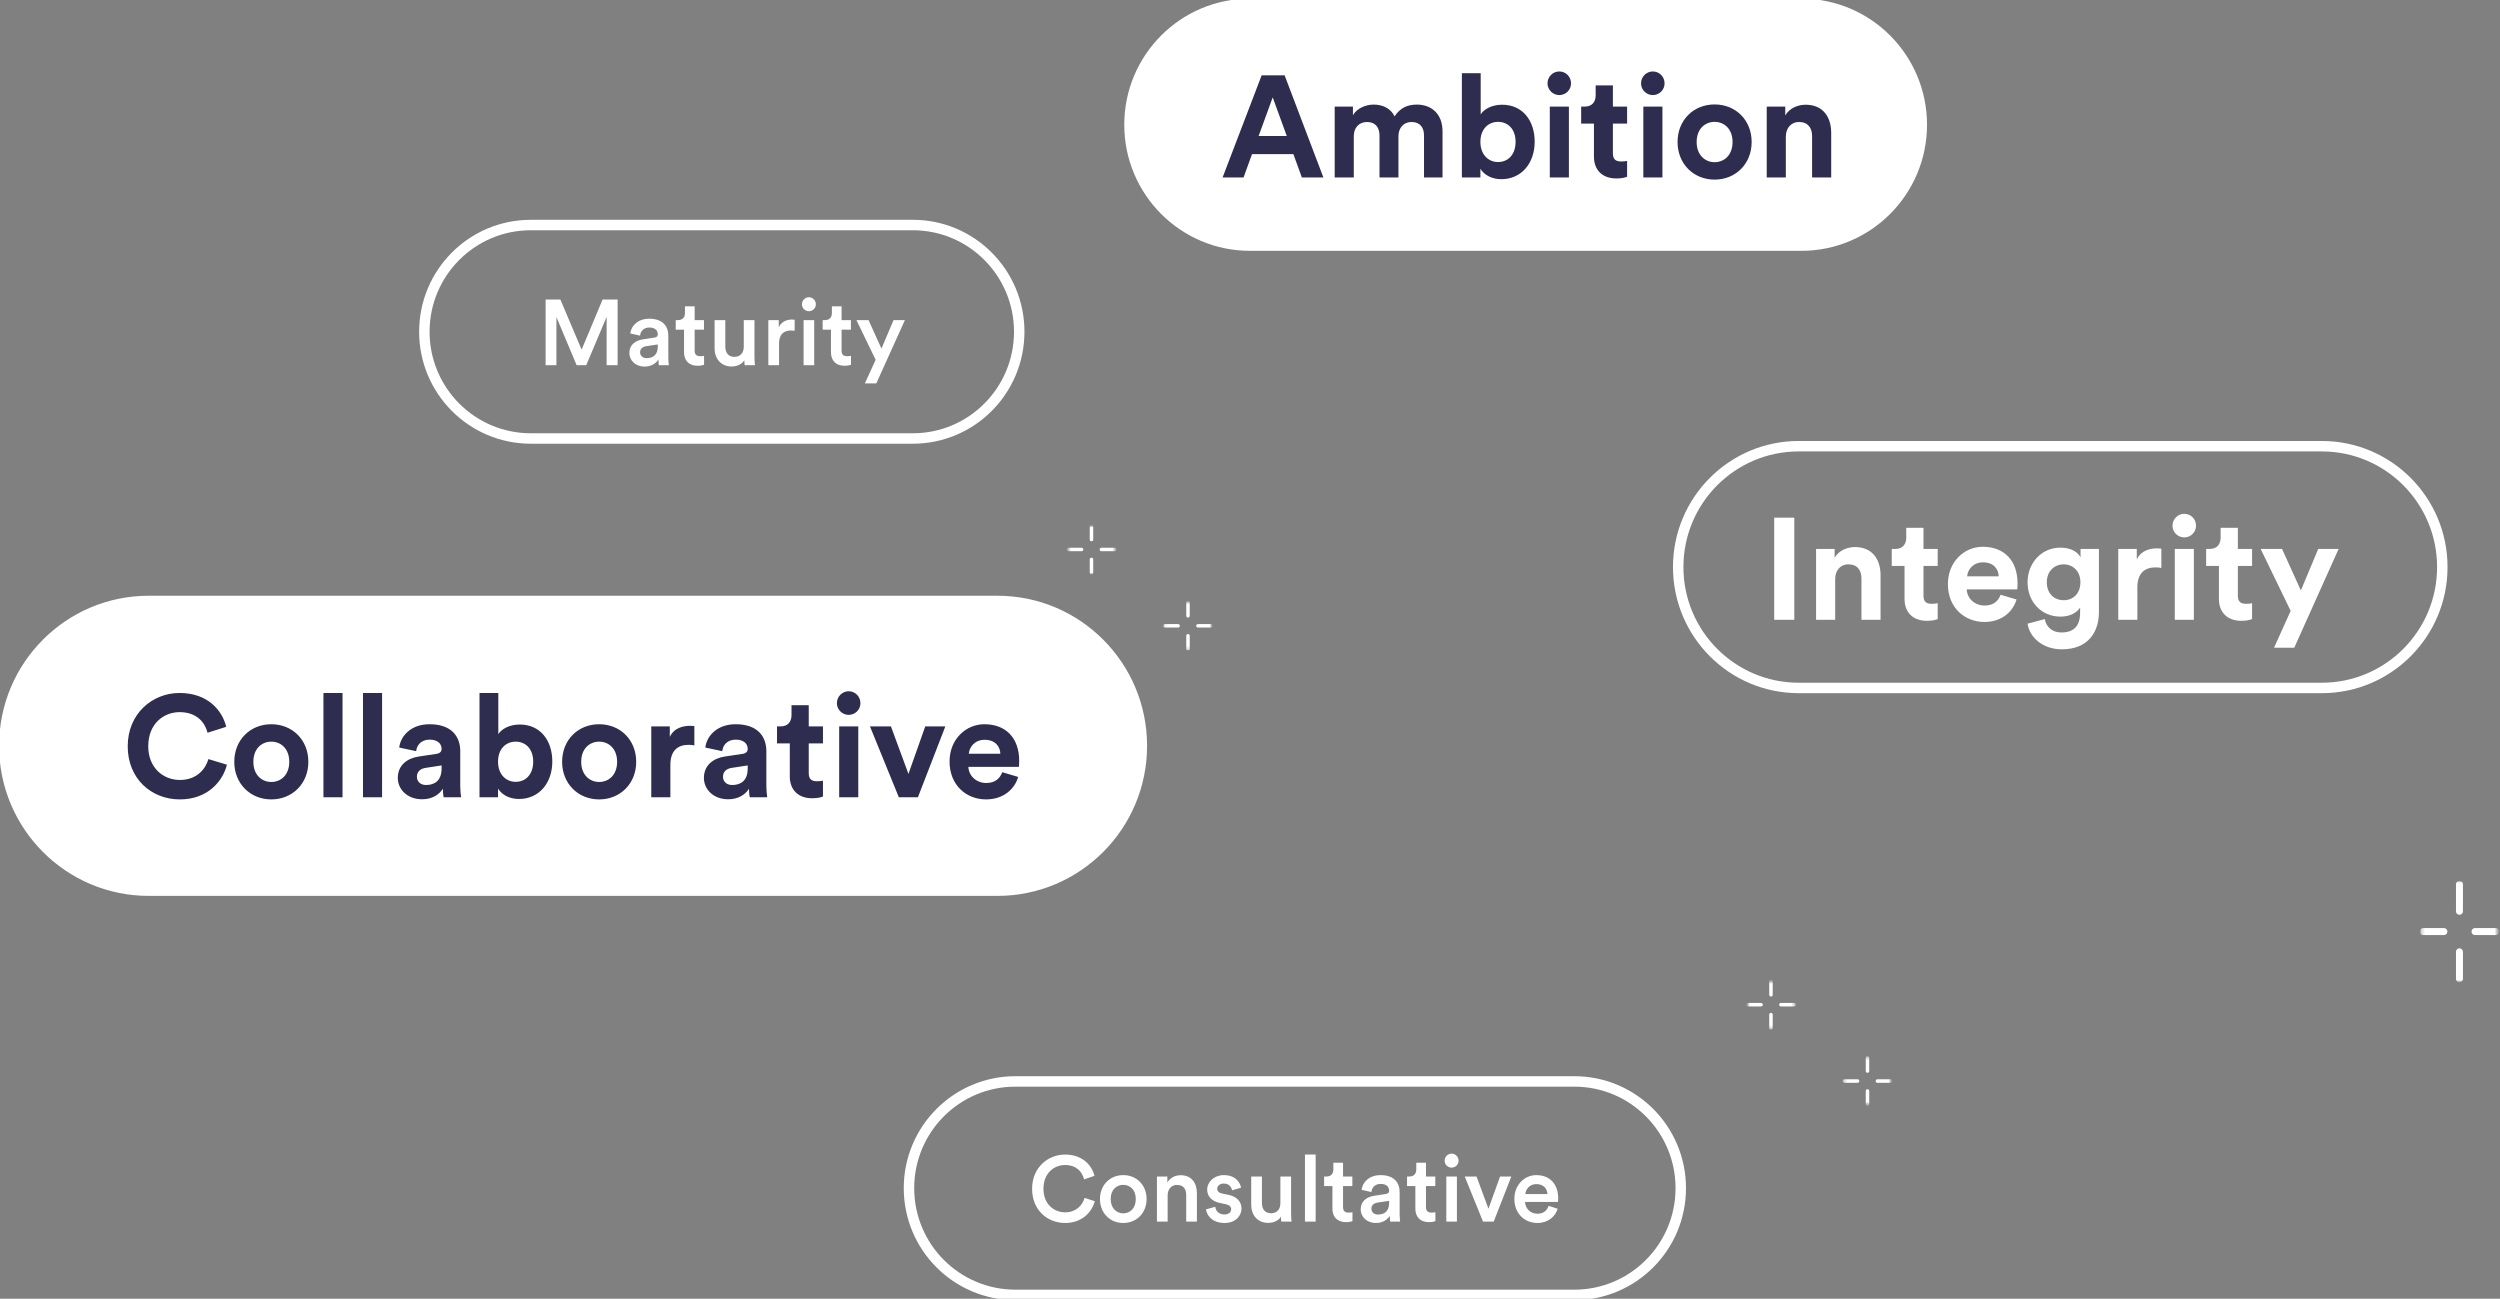 <svg width="718" height="373" viewBox="0 0 718 373" fill="none" xmlns="http://www.w3.org/2000/svg">
<rect x="0" y="0" width="718" height="373" fill="#808080" stroke="none"/>
<g clip-path="url(#clip0_1426_1812)">
<path d="M286.464 172.097H42.712C19.529 172.097 0.736 190.946 0.736 214.198C0.736 237.45 19.529 256.299 42.712 256.299H286.464C309.646 256.299 328.439 237.45 328.439 214.198C328.439 190.946 309.646 172.097 286.464 172.097Z" fill="white" stroke="white" stroke-width="2"/>
<path d="M51.649 229.59C43.484 229.59 36.68 223.676 36.68 214.328C36.68 204.98 43.732 199.024 51.567 199.024C59.65 199.024 63.815 203.987 64.97 208.744L59.609 210.44C58.907 207.627 56.639 204.525 51.567 204.525C47.196 204.525 42.577 207.668 42.577 214.328C42.577 220.573 46.948 224.007 51.649 224.007C56.639 224.007 59.072 220.739 59.856 218.009L65.176 219.622C64.062 224.131 59.856 229.59 51.649 229.59ZM77.922 224.586C80.602 224.586 83.076 222.642 83.076 218.795C83.076 214.948 80.602 213.004 77.922 213.004C75.241 213.004 72.767 214.948 72.767 218.795C72.767 222.6 75.241 224.586 77.922 224.586ZM77.922 207.999C83.984 207.999 88.561 212.508 88.561 218.795C88.561 225.041 83.984 229.59 77.922 229.59C71.859 229.59 67.282 225.041 67.282 218.795C67.282 212.508 71.859 207.999 77.922 207.999ZM98.375 228.97H92.891V199.024H98.375V228.97ZM109.732 228.97H104.248V199.024H109.732V228.97ZM114.247 223.427C114.247 219.788 116.927 217.761 120.309 217.265L125.299 216.52C126.453 216.355 126.824 215.775 126.824 215.072C126.824 213.625 125.711 212.425 123.402 212.425C121.01 212.425 119.69 213.956 119.525 215.734L114.659 214.7C114.989 211.515 117.917 207.999 123.36 207.999C129.794 207.999 132.185 211.639 132.185 215.734V225.744C132.185 226.819 132.309 228.267 132.433 228.97H127.402C127.278 228.432 127.196 227.316 127.196 226.53C126.165 228.143 124.226 229.549 121.216 229.549C116.886 229.549 114.247 226.612 114.247 223.427ZM122.371 225.454C124.68 225.454 126.824 224.337 126.824 220.739V219.829L122.247 220.532C120.845 220.739 119.731 221.525 119.731 223.097C119.731 224.296 120.597 225.454 122.371 225.454ZM143.034 228.97H137.714V199.024H143.116V210.853C144.023 209.406 146.25 208.082 149.261 208.082C155.199 208.082 158.622 212.673 158.622 218.712C158.622 224.875 154.828 229.466 149.054 229.466C146.25 229.466 144.106 228.226 143.034 226.488V228.97ZM153.137 218.754C153.137 215.031 150.91 213.004 148.106 213.004C145.343 213.004 143.034 215.031 143.034 218.754C143.034 222.435 145.343 224.544 148.106 224.544C150.91 224.544 153.137 222.476 153.137 218.754ZM172.078 224.586C174.759 224.586 177.233 222.642 177.233 218.795C177.233 214.948 174.759 213.004 172.078 213.004C169.398 213.004 166.923 214.948 166.923 218.795C166.923 222.6 169.398 224.586 172.078 224.586ZM172.078 207.999C178.14 207.999 182.718 212.508 182.718 218.795C182.718 225.041 178.14 229.59 172.078 229.59C166.016 229.59 161.439 225.041 161.439 218.795C161.439 212.508 166.016 207.999 172.078 207.999ZM199.419 208.537V214.08C198.8 213.956 198.264 213.914 197.769 213.914C194.965 213.914 192.532 215.279 192.532 219.664V228.97H187.047V208.62H192.367V211.639C193.604 208.951 196.409 208.454 198.141 208.454C198.594 208.454 199.007 208.496 199.419 208.537ZM202.161 223.427C202.161 219.788 204.842 217.761 208.224 217.265L213.213 216.52C214.368 216.355 214.739 215.775 214.739 215.072C214.739 213.625 213.626 212.425 211.316 212.425C208.925 212.425 207.605 213.956 207.44 215.734L202.574 214.7C202.904 211.515 205.832 207.999 211.275 207.999C217.708 207.999 220.1 211.639 220.1 215.734V225.744C220.1 226.819 220.224 228.267 220.348 228.97H215.317C215.193 228.432 215.11 227.316 215.11 226.53C214.079 228.143 212.141 229.549 209.131 229.549C204.801 229.549 202.161 226.612 202.161 223.427ZM210.285 225.454C212.595 225.454 214.739 224.337 214.739 220.739V219.829L210.162 220.532C208.76 220.739 207.646 221.525 207.646 223.097C207.646 224.296 208.512 225.454 210.285 225.454ZM232.271 202.539V208.62H236.354V213.501H232.271V222.021C232.271 223.8 233.096 224.379 234.663 224.379C235.323 224.379 236.065 224.296 236.354 224.213V228.763C235.859 228.97 234.869 229.26 233.261 229.26C229.302 229.26 226.827 226.902 226.827 222.973V213.501H223.157V208.62H224.188C226.333 208.62 227.322 207.213 227.322 205.393V202.539H232.271ZM246.498 228.97H241.013V208.62H246.498V228.97ZM240.353 201.96C240.353 200.058 241.879 198.527 243.735 198.527C245.632 198.527 247.116 200.058 247.116 201.96C247.116 203.78 245.632 205.311 243.735 205.311C241.879 205.311 240.353 203.78 240.353 201.96ZM271.505 208.62L263.628 228.97H258.143L249.854 208.62H255.875L260.906 222.269L265.731 208.62H271.505ZM278.238 216.479H287.31C287.228 214.452 285.908 212.466 282.774 212.466C279.929 212.466 278.361 214.617 278.238 216.479ZM287.846 221.773L292.424 223.138C291.393 226.654 288.176 229.59 283.186 229.59C277.619 229.59 272.712 225.578 272.712 218.712C272.712 212.218 277.495 207.999 282.692 207.999C288.96 207.999 292.713 212.011 292.713 218.547C292.713 219.333 292.63 220.16 292.63 220.243H278.114C278.238 222.931 280.506 224.875 283.228 224.875C285.784 224.875 287.187 223.593 287.846 221.773Z" fill="#2E2D4F"/>
<path d="M666.819 128.149H516.592C497.476 128.149 481.98 143.692 481.98 162.864C481.98 182.037 497.476 197.579 516.592 197.579H666.819C685.935 197.579 701.431 182.037 701.431 162.864C701.431 143.692 685.935 128.149 666.819 128.149Z" stroke="white" stroke-width="3"/>
<path d="M515.32 178.006H509.547V148.68H515.32V178.006ZM527.064 166.301V178.006H521.579V157.656H526.899V160.179C528.136 158.07 530.569 157.118 532.755 157.118C537.786 157.118 540.095 160.717 540.095 165.184V178.006H534.611V166.135C534.611 163.86 533.497 162.082 530.858 162.082C528.466 162.082 527.064 163.943 527.064 166.301ZM552.425 151.576V157.656H556.508V162.537H552.425V171.057C552.425 172.836 553.25 173.415 554.817 173.415C555.477 173.415 556.219 173.332 556.508 173.25V177.799C556.013 178.006 555.023 178.296 553.415 178.296C549.456 178.296 546.982 175.938 546.982 172.009V162.537H543.311V157.656H544.342C546.487 157.656 547.476 156.25 547.476 154.43V151.576H552.425ZM564.965 165.515H574.038C573.955 163.488 572.636 161.503 569.502 161.503C566.656 161.503 565.089 163.653 564.965 165.515ZM574.574 170.809L579.152 172.174C578.121 175.69 574.904 178.627 569.914 178.627C564.347 178.627 559.439 174.614 559.439 167.748C559.439 161.254 564.223 157.035 569.419 157.035C575.688 157.035 579.44 161.048 579.44 167.583C579.44 168.369 579.358 169.196 579.358 169.279H564.842C564.965 171.967 567.234 173.911 569.955 173.911C572.512 173.911 573.914 172.629 574.574 170.809ZM582.316 179.123L587.265 177.799C587.636 180.033 589.409 181.646 592.007 181.646C595.471 181.646 597.409 179.909 597.409 175.979V174.49C596.585 175.814 594.688 177.096 591.76 177.096C586.357 177.096 582.316 172.919 582.316 167.211C582.316 161.834 586.192 157.284 591.76 157.284C594.976 157.284 596.832 158.69 597.533 160.055V157.656H602.812V175.814C602.812 181.398 599.801 186.485 592.172 186.485C586.605 186.485 582.893 183.011 582.316 179.123ZM592.708 172.381C595.512 172.381 597.492 170.354 597.492 167.211C597.492 164.067 595.347 162.082 592.708 162.082C589.986 162.082 587.842 164.067 587.842 167.211C587.842 170.396 589.863 172.381 592.708 172.381ZM620.737 157.573V163.116C620.119 162.992 619.583 162.95 619.088 162.95C616.284 162.95 613.851 164.315 613.851 168.7V178.006H608.366V157.656H613.686V160.675C614.923 157.987 617.727 157.49 619.459 157.49C619.913 157.49 620.325 157.532 620.737 157.573ZM630.081 178.006H624.596V157.656H630.081V178.006ZM623.936 150.997C623.936 149.094 625.462 147.563 627.318 147.563C629.215 147.563 630.7 149.094 630.7 150.997C630.7 152.817 629.215 154.347 627.318 154.347C625.462 154.347 623.936 152.817 623.936 150.997ZM642.716 151.576V157.656H646.798V162.537H642.716V171.057C642.716 172.836 643.54 173.415 645.107 173.415C645.767 173.415 646.51 173.332 646.798 173.25V177.799C646.303 178.006 645.314 178.296 643.705 178.296C639.746 178.296 637.272 175.938 637.272 172.009V162.537H633.602V157.656H634.633C636.777 157.656 637.767 156.25 637.767 154.43V151.576H642.716ZM658.911 186.03H653.097L657.881 175.442L649.262 157.656H655.406L660.808 169.568L665.798 157.656H671.654L658.911 186.03Z" fill="white"/>
<path d="M517.328 1.108H359C339.885 1.108 324.389 16.65 324.389 35.823C324.389 54.995 339.885 70.538 359 70.538H517.328C536.443 70.538 551.939 54.995 551.939 35.823C551.939 16.65 536.443 1.108 517.328 1.108Z" fill="white" stroke="white" stroke-width="3"/>
<path d="M373.892 50.964L371.459 44.264H359.582L357.149 50.964H351.128L362.345 21.639H368.943L380.078 50.964H373.892ZM365.52 27.967L361.479 39.052H369.562L365.52 27.967ZM388.809 50.964H383.325V30.614H388.562V33.096C389.675 31.11 392.273 30.035 394.5 30.035C397.263 30.035 399.49 31.235 400.521 33.427C402.129 30.945 404.274 30.035 406.954 30.035C410.707 30.035 414.295 32.31 414.295 37.77V50.964H408.975V38.887C408.975 36.694 407.903 35.04 405.387 35.04C403.037 35.04 401.635 36.86 401.635 39.052V50.964H396.191V38.887C396.191 36.694 395.078 35.04 392.603 35.04C390.211 35.04 388.809 36.819 388.809 39.052V50.964ZM425.171 50.964H419.851V21.018H425.254V32.848C426.161 31.4 428.388 30.076 431.398 30.076C437.337 30.076 440.759 34.668 440.759 40.707C440.759 46.87 436.965 51.461 431.192 51.461C428.388 51.461 426.243 50.22 425.171 48.483V50.964ZM435.275 40.748C435.275 37.025 433.048 34.999 430.243 34.999C427.48 34.999 425.171 37.025 425.171 40.748C425.171 44.429 427.48 46.539 430.243 46.539C433.048 46.539 435.275 44.471 435.275 40.748ZM450.587 50.964H445.102V30.614H450.587V50.964ZM444.442 23.955C444.442 22.052 445.968 20.522 447.824 20.522C449.721 20.522 451.205 22.052 451.205 23.955C451.205 25.775 449.721 27.305 447.824 27.305C445.968 27.305 444.442 25.775 444.442 23.955ZM463.222 24.534V30.614H467.305V35.495H463.222V44.016C463.222 45.794 464.047 46.373 465.614 46.373C466.274 46.373 467.016 46.291 467.305 46.208V50.758C466.81 50.964 465.82 51.254 464.212 51.254C460.253 51.254 457.779 48.896 457.779 44.967V35.495H454.108V30.614H455.139C457.284 30.614 458.273 29.208 458.273 27.388V24.534H463.222ZM477.449 50.964H471.964V30.614H477.449V50.964ZM471.304 23.955C471.304 22.052 472.83 20.522 474.686 20.522C476.583 20.522 478.067 22.052 478.067 23.955C478.067 25.775 476.583 27.305 474.686 27.305C472.83 27.305 471.304 25.775 471.304 23.955ZM492.435 46.58C495.115 46.58 497.59 44.636 497.59 40.789C497.59 36.943 495.115 34.999 492.435 34.999C489.754 34.999 487.28 36.943 487.28 40.789C487.28 44.595 489.754 46.58 492.435 46.58ZM492.435 29.994C498.497 29.994 503.074 34.502 503.074 40.789C503.074 47.035 498.497 51.585 492.435 51.585C486.373 51.585 481.795 47.035 481.795 40.789C481.795 34.502 486.373 29.994 492.435 29.994ZM512.889 39.259V50.964H507.404V30.614H512.724V33.137C513.961 31.028 516.394 30.076 518.579 30.076C523.611 30.076 525.92 33.675 525.92 38.142V50.964H520.435V39.093C520.435 36.819 519.322 35.04 516.683 35.04C514.291 35.04 512.889 36.901 512.889 39.259Z" fill="#2E2D4F"/>
<path d="M452.156 310.587H291.619C274.74 310.587 261.058 324.31 261.058 341.239C261.058 358.168 274.74 371.892 291.619 371.892H452.156C469.034 371.892 482.717 358.168 482.717 341.239C482.717 324.31 469.034 310.587 452.156 310.587Z" stroke="white" stroke-width="3"/>
<path d="M305.911 351.24C300.847 351.24 296.42 347.571 296.42 341.428C296.42 335.286 301.006 331.59 305.884 331.59C310.656 331.59 313.493 334.409 314.341 337.706L311.345 338.716C310.789 336.43 309.039 334.595 305.884 334.595C302.783 334.595 299.681 336.855 299.681 341.428C299.681 345.842 302.703 348.182 305.911 348.182C309.066 348.182 310.868 346.161 311.505 344.034L314.421 344.992C313.572 348.182 310.709 351.24 305.911 351.24ZM322.592 348.475C324.501 348.475 326.197 347.066 326.197 344.353C326.197 341.668 324.501 340.285 322.592 340.285C320.71 340.285 318.986 341.668 318.986 344.353C318.986 347.039 320.71 348.475 322.592 348.475ZM322.592 337.493C326.463 337.493 329.299 340.391 329.299 344.353C329.299 348.342 326.463 351.24 322.592 351.24C318.748 351.24 315.911 348.342 315.911 344.353C315.911 340.391 318.748 337.493 322.592 337.493ZM335.347 343.37V350.841H332.271V337.892H335.267V339.62C336.115 338.131 337.653 337.52 339.085 337.52C342.239 337.52 343.75 339.806 343.75 342.652V350.841H340.675V343.183C340.675 341.588 339.959 340.312 338.024 340.312C336.274 340.312 335.347 341.668 335.347 343.37ZM346.354 347.331L349.032 346.587C349.138 347.757 350.013 348.794 351.657 348.794C352.929 348.794 353.592 348.103 353.592 347.305C353.592 346.614 353.115 346.082 352.081 345.869L350.172 345.444C347.892 344.938 346.699 343.449 346.699 341.668C346.699 339.408 348.767 337.493 351.444 337.493C355.05 337.493 356.216 339.833 356.429 341.109L353.83 341.854C353.724 341.109 353.168 339.913 351.444 339.913C350.358 339.913 349.589 340.604 349.589 341.402C349.589 342.093 350.092 342.598 350.888 342.758L352.85 343.157C355.289 343.689 356.561 345.178 356.561 347.092C356.561 349.06 354.97 351.24 351.683 351.24C347.945 351.24 346.513 348.794 346.354 347.331ZM367.885 349.405C367.249 350.575 365.737 351.214 364.226 351.214C361.151 351.214 359.348 348.927 359.348 346.055V337.892H362.424V345.497C362.424 347.092 363.166 348.448 365.022 348.448C366.798 348.448 367.726 347.252 367.726 345.55V337.892H370.801V348.475C370.801 349.538 370.881 350.363 370.934 350.841H367.991C367.938 350.549 367.885 349.937 367.885 349.405ZM377.857 350.841H374.781V331.59H377.857V350.841ZM385.721 333.93V337.892H388.398V340.631H385.721V346.64C385.721 347.784 386.224 348.262 387.364 348.262C387.789 348.262 388.292 348.182 388.425 348.156V350.708C388.239 350.788 387.656 351.001 386.543 351.001C384.157 351.001 382.672 349.565 382.672 347.145V340.631H380.286V337.892H380.949C382.327 337.892 382.937 337.015 382.937 335.871V333.93H385.721ZM390.789 347.331C390.789 345.018 392.485 343.742 394.686 343.423L398 342.918C398.742 342.811 398.954 342.439 398.954 341.987C398.954 340.897 398.212 340.019 396.515 340.019C394.898 340.019 393.997 341.056 393.864 342.359L391.054 341.721C391.292 339.487 393.307 337.493 396.488 337.493C400.465 337.493 401.976 339.753 401.976 342.333V348.767C401.976 349.937 402.109 350.708 402.135 350.841H399.272C399.246 350.762 399.14 350.23 399.14 349.193C398.53 350.177 397.257 351.24 395.163 351.24C392.459 351.24 390.789 349.379 390.789 347.331ZM395.746 348.821C397.469 348.821 398.954 347.996 398.954 345.47V344.885L395.587 345.39C394.633 345.55 393.864 346.082 393.864 347.145C393.864 348.023 394.527 348.821 395.746 348.821ZM409.539 333.93V337.892H412.217V340.631H409.539V346.64C409.539 347.784 410.043 348.262 411.183 348.262C411.607 348.262 412.111 348.182 412.243 348.156V350.708C412.058 350.788 411.474 351.001 410.361 351.001C407.975 351.001 406.49 349.565 406.49 347.145V340.631H404.104V337.892H404.767C406.146 337.892 406.756 337.015 406.756 335.871V333.93H409.539ZM418.425 350.841H415.376V337.892H418.425V350.841ZM414.899 333.345C414.899 332.228 415.8 331.324 416.887 331.324C418.001 331.324 418.902 332.228 418.902 333.345C418.902 334.462 418.001 335.339 416.887 335.339C415.8 335.339 414.899 334.462 414.899 333.345ZM434.057 337.892L428.994 350.841H425.918L420.669 337.892H424.063L427.483 347.145L430.823 337.892H434.057ZM438.08 342.944H444.416C444.363 341.428 443.356 340.072 441.235 340.072C439.3 340.072 438.186 341.561 438.08 342.944ZM444.761 346.321L447.359 347.145C446.67 349.405 444.628 351.24 441.527 351.24C438.027 351.24 434.925 348.688 434.925 344.3C434.925 340.205 437.948 337.493 441.208 337.493C445.185 337.493 447.518 340.126 447.518 344.22C447.518 344.726 447.465 345.151 447.439 345.204H438.001C438.08 347.172 439.618 348.581 441.527 348.581C443.382 348.581 444.337 347.597 444.761 346.321Z" fill="white"/>
<path d="M262.162 64.629H152.437C135.559 64.629 121.876 78.352 121.876 95.281C121.876 112.21 135.559 125.934 152.437 125.934H262.162C279.041 125.934 292.723 112.21 292.723 95.281C292.723 78.352 279.041 64.629 262.162 64.629Z" stroke="white" stroke-width="3"/>
<path d="M177.379 104.883H174.224V91.003L168.365 104.883H165.608L159.802 91.056V104.883H156.7V86.031H160.942L167.039 100.416L173.057 86.031H177.379V104.883ZM180.752 101.373C180.752 99.06 182.449 97.784 184.649 97.465L187.963 96.959C188.705 96.853 188.917 96.481 188.917 96.029C188.917 94.938 188.175 94.061 186.478 94.061C184.861 94.061 183.96 95.098 183.827 96.401L181.017 95.763C181.256 93.529 183.271 91.535 186.452 91.535C190.429 91.535 191.94 93.795 191.94 96.374V102.809C191.94 103.979 192.072 104.75 192.099 104.883H189.236C189.209 104.803 189.103 104.272 189.103 103.235C188.493 104.218 187.221 105.282 185.126 105.282C182.422 105.282 180.752 103.421 180.752 101.373ZM185.71 102.862C187.433 102.862 188.917 102.038 188.917 99.512V98.927L185.551 99.432C184.596 99.592 183.827 100.123 183.827 101.187C183.827 102.065 184.49 102.862 185.71 102.862ZM199.503 87.972V91.934H202.18V94.672H199.503V100.682C199.503 101.825 200.006 102.304 201.146 102.304C201.57 102.304 202.074 102.224 202.207 102.198V104.75C202.021 104.83 201.438 105.043 200.324 105.043C197.938 105.043 196.454 103.607 196.454 101.187V94.672H194.068V91.934H194.731C196.109 91.934 196.719 91.056 196.719 89.913V87.972H199.503ZM213.77 103.447C213.134 104.617 211.622 105.255 210.111 105.255C207.036 105.255 205.233 102.969 205.233 100.097V91.934H208.309V99.538C208.309 101.134 209.051 102.49 210.907 102.49C212.683 102.49 213.611 101.293 213.611 99.592V91.934H216.686V102.517C216.686 103.58 216.765 104.404 216.819 104.883H213.876C213.823 104.591 213.77 103.979 213.77 103.447ZM228.222 91.854V94.992C227.877 94.938 227.533 94.912 227.214 94.912C224.828 94.912 223.742 96.294 223.742 98.714V104.883H220.666V91.934H223.662V94.008C224.272 92.599 225.703 91.774 227.4 91.774C227.771 91.774 228.089 91.827 228.222 91.854ZM233.838 104.883H230.789V91.934H233.838V104.883ZM230.312 87.387C230.312 86.27 231.213 85.366 232.3 85.366C233.414 85.366 234.315 86.27 234.315 87.387C234.315 88.504 233.414 89.381 232.3 89.381C231.213 89.381 230.312 88.504 230.312 87.387ZM241.703 87.972V91.934H244.38V94.672H241.703V100.682C241.703 101.825 242.206 102.304 243.346 102.304C243.77 102.304 244.274 102.224 244.407 102.198V104.75C244.221 104.83 243.638 105.043 242.524 105.043C240.138 105.043 238.654 103.607 238.654 101.187V94.672H236.268V91.934H236.931C238.309 91.934 238.919 91.056 238.919 89.913V87.972H241.703ZM251.671 110.121H248.383L251.485 103.341L245.971 91.934H249.444L253.155 100.123L256.628 91.934H259.889L251.671 110.121Z" fill="white"/>
<mask id="mask0_1426_1812" style="mask-type:luminance" maskUnits="userSpaceOnUse" x="501" y="281" width="43" height="37">
<path d="M501.495 281.412H543.471V317.604H501.495V281.412Z" fill="white"/>
</mask>
<g mask="url(#mask0_1426_1812)">
<mask id="mask1_1426_1812" style="mask-type:luminance" maskUnits="userSpaceOnUse" x="501" y="281" width="15" height="15">
<path d="M501.495 281.412H515.748V295.68H501.495V281.412Z" fill="white"/>
</mask>
<g mask="url(#mask1_1426_1812)">
<mask id="mask2_1426_1812" style="mask-type:luminance" maskUnits="userSpaceOnUse" x="501" y="281" width="15" height="15">
<path d="M501.479 281.396H515.747V295.884H501.479V281.396Z" fill="white"/>
</mask>
<g mask="url(#mask2_1426_1812)">
<path d="M508.622 281.894V285.698" stroke="white" stroke-linecap="round" stroke-linejoin="round"/>
<path d="M508.622 291.396V295.199" stroke="white" stroke-linecap="round" stroke-linejoin="round"/>
<path d="M501.977 288.547H505.776" stroke="white" stroke-linecap="round" stroke-linejoin="round"/>
<path d="M511.467 288.547H515.267" stroke="white" stroke-linecap="round" stroke-linejoin="round"/>
</g>
</g>
<mask id="mask3_1426_1812" style="mask-type:luminance" maskUnits="userSpaceOnUse" x="529" y="303" width="15" height="15">
<path d="M529.218 303.336H543.47V317.604H529.218V303.336Z" fill="white"/>
</mask>
<g mask="url(#mask3_1426_1812)">
<mask id="mask4_1426_1812" style="mask-type:luminance" maskUnits="userSpaceOnUse" x="529" y="303" width="15" height="15">
<path d="M529.201 303.231H543.47V317.719H529.201V303.231Z" fill="white"/>
</mask>
<g mask="url(#mask4_1426_1812)">
<path d="M536.344 303.818V307.614" stroke="white" stroke-linecap="round" stroke-linejoin="round"/>
<path d="M536.344 313.32V317.123" stroke="white" stroke-linecap="round" stroke-linejoin="round"/>
<path d="M529.698 310.471H533.498" stroke="white" stroke-linecap="round" stroke-linejoin="round"/>
<path d="M539.189 310.471H542.989" stroke="white" stroke-linecap="round" stroke-linejoin="round"/>
</g>
</g>
</g>
<mask id="mask5_1426_1812" style="mask-type:luminance" maskUnits="userSpaceOnUse" x="306" y="150" width="43" height="37">
<path d="M306.347 150.677H348.322V186.869H306.347V150.677Z" fill="white"/>
</mask>
<g mask="url(#mask5_1426_1812)">
<mask id="mask6_1426_1812" style="mask-type:luminance" maskUnits="userSpaceOnUse" x="306" y="150" width="15" height="15">
<path d="M306.347 150.677H320.599V164.945H306.347V150.677Z" fill="white"/>
</mask>
<g mask="url(#mask6_1426_1812)">
<mask id="mask7_1426_1812" style="mask-type:luminance" maskUnits="userSpaceOnUse" x="306" y="150" width="15" height="16">
<path d="M306.33 150.661H320.599V165.149H306.33V150.661Z" fill="white"/>
</mask>
<g mask="url(#mask7_1426_1812)">
<path d="M313.474 151.159V154.963" stroke="white" stroke-linecap="round" stroke-linejoin="round"/>
<path d="M313.474 160.66V164.464" stroke="white" stroke-linecap="round" stroke-linejoin="round"/>
<path d="M306.828 157.812H310.627" stroke="white" stroke-linecap="round" stroke-linejoin="round"/>
<path d="M316.318 157.812H320.118" stroke="white" stroke-linecap="round" stroke-linejoin="round"/>
</g>
</g>
<mask id="mask8_1426_1812" style="mask-type:luminance" maskUnits="userSpaceOnUse" x="334" y="172" width="15" height="15">
<path d="M334.069 172.602H348.322V186.869H334.069V172.602Z" fill="white"/>
</mask>
<g mask="url(#mask8_1426_1812)">
<mask id="mask9_1426_1812" style="mask-type:luminance" maskUnits="userSpaceOnUse" x="334" y="172" width="15" height="15">
<path d="M334.053 172.496H348.321V186.984H334.053V172.496Z" fill="white"/>
</mask>
<g mask="url(#mask9_1426_1812)">
<path d="M341.195 173.083V176.879" stroke="white" stroke-linecap="round" stroke-linejoin="round"/>
<path d="M341.195 182.585V186.388" stroke="white" stroke-linecap="round" stroke-linejoin="round"/>
<path d="M334.55 179.736H338.35" stroke="white" stroke-linecap="round" stroke-linejoin="round"/>
<path d="M344.041 179.736H347.841" stroke="white" stroke-linecap="round" stroke-linejoin="round"/>
</g>
</g>
</g>
<mask id="mask10_1426_1812" style="mask-type:luminance" maskUnits="userSpaceOnUse" x="695" y="253" width="23" height="30">
<path d="M695.171 253H717.54V282.094H695.171V253Z" fill="white"/>
</mask>
<g mask="url(#mask10_1426_1812)">
<mask id="mask11_1426_1812" style="mask-type:luminance" maskUnits="userSpaceOnUse" x="695" y="252" width="23" height="31">
<path d="M695.146 252.785H717.54V282.327H695.146V252.785Z" fill="white"/>
</mask>
<g mask="url(#mask11_1426_1812)">
<path d="M706.355 253.983V261.722" stroke="white" stroke-width="2" stroke-linecap="round" stroke-linejoin="round"/>
<path d="M706.355 273.356V281.111" stroke="white" stroke-width="2" stroke-linecap="round" stroke-linejoin="round"/>
<path d="M695.926 267.548H701.889" stroke="white" stroke-width="2" stroke-linecap="round" stroke-linejoin="round"/>
<path d="M710.822 267.547H716.786" stroke="white" stroke-width="2" stroke-linecap="round" stroke-linejoin="round"/>
</g>
</g>
</g>
<defs>
<clipPath id="clip0_1426_1812">
<rect width="718" height="373" fill="white"/>
</clipPath>
</defs>
</svg>
